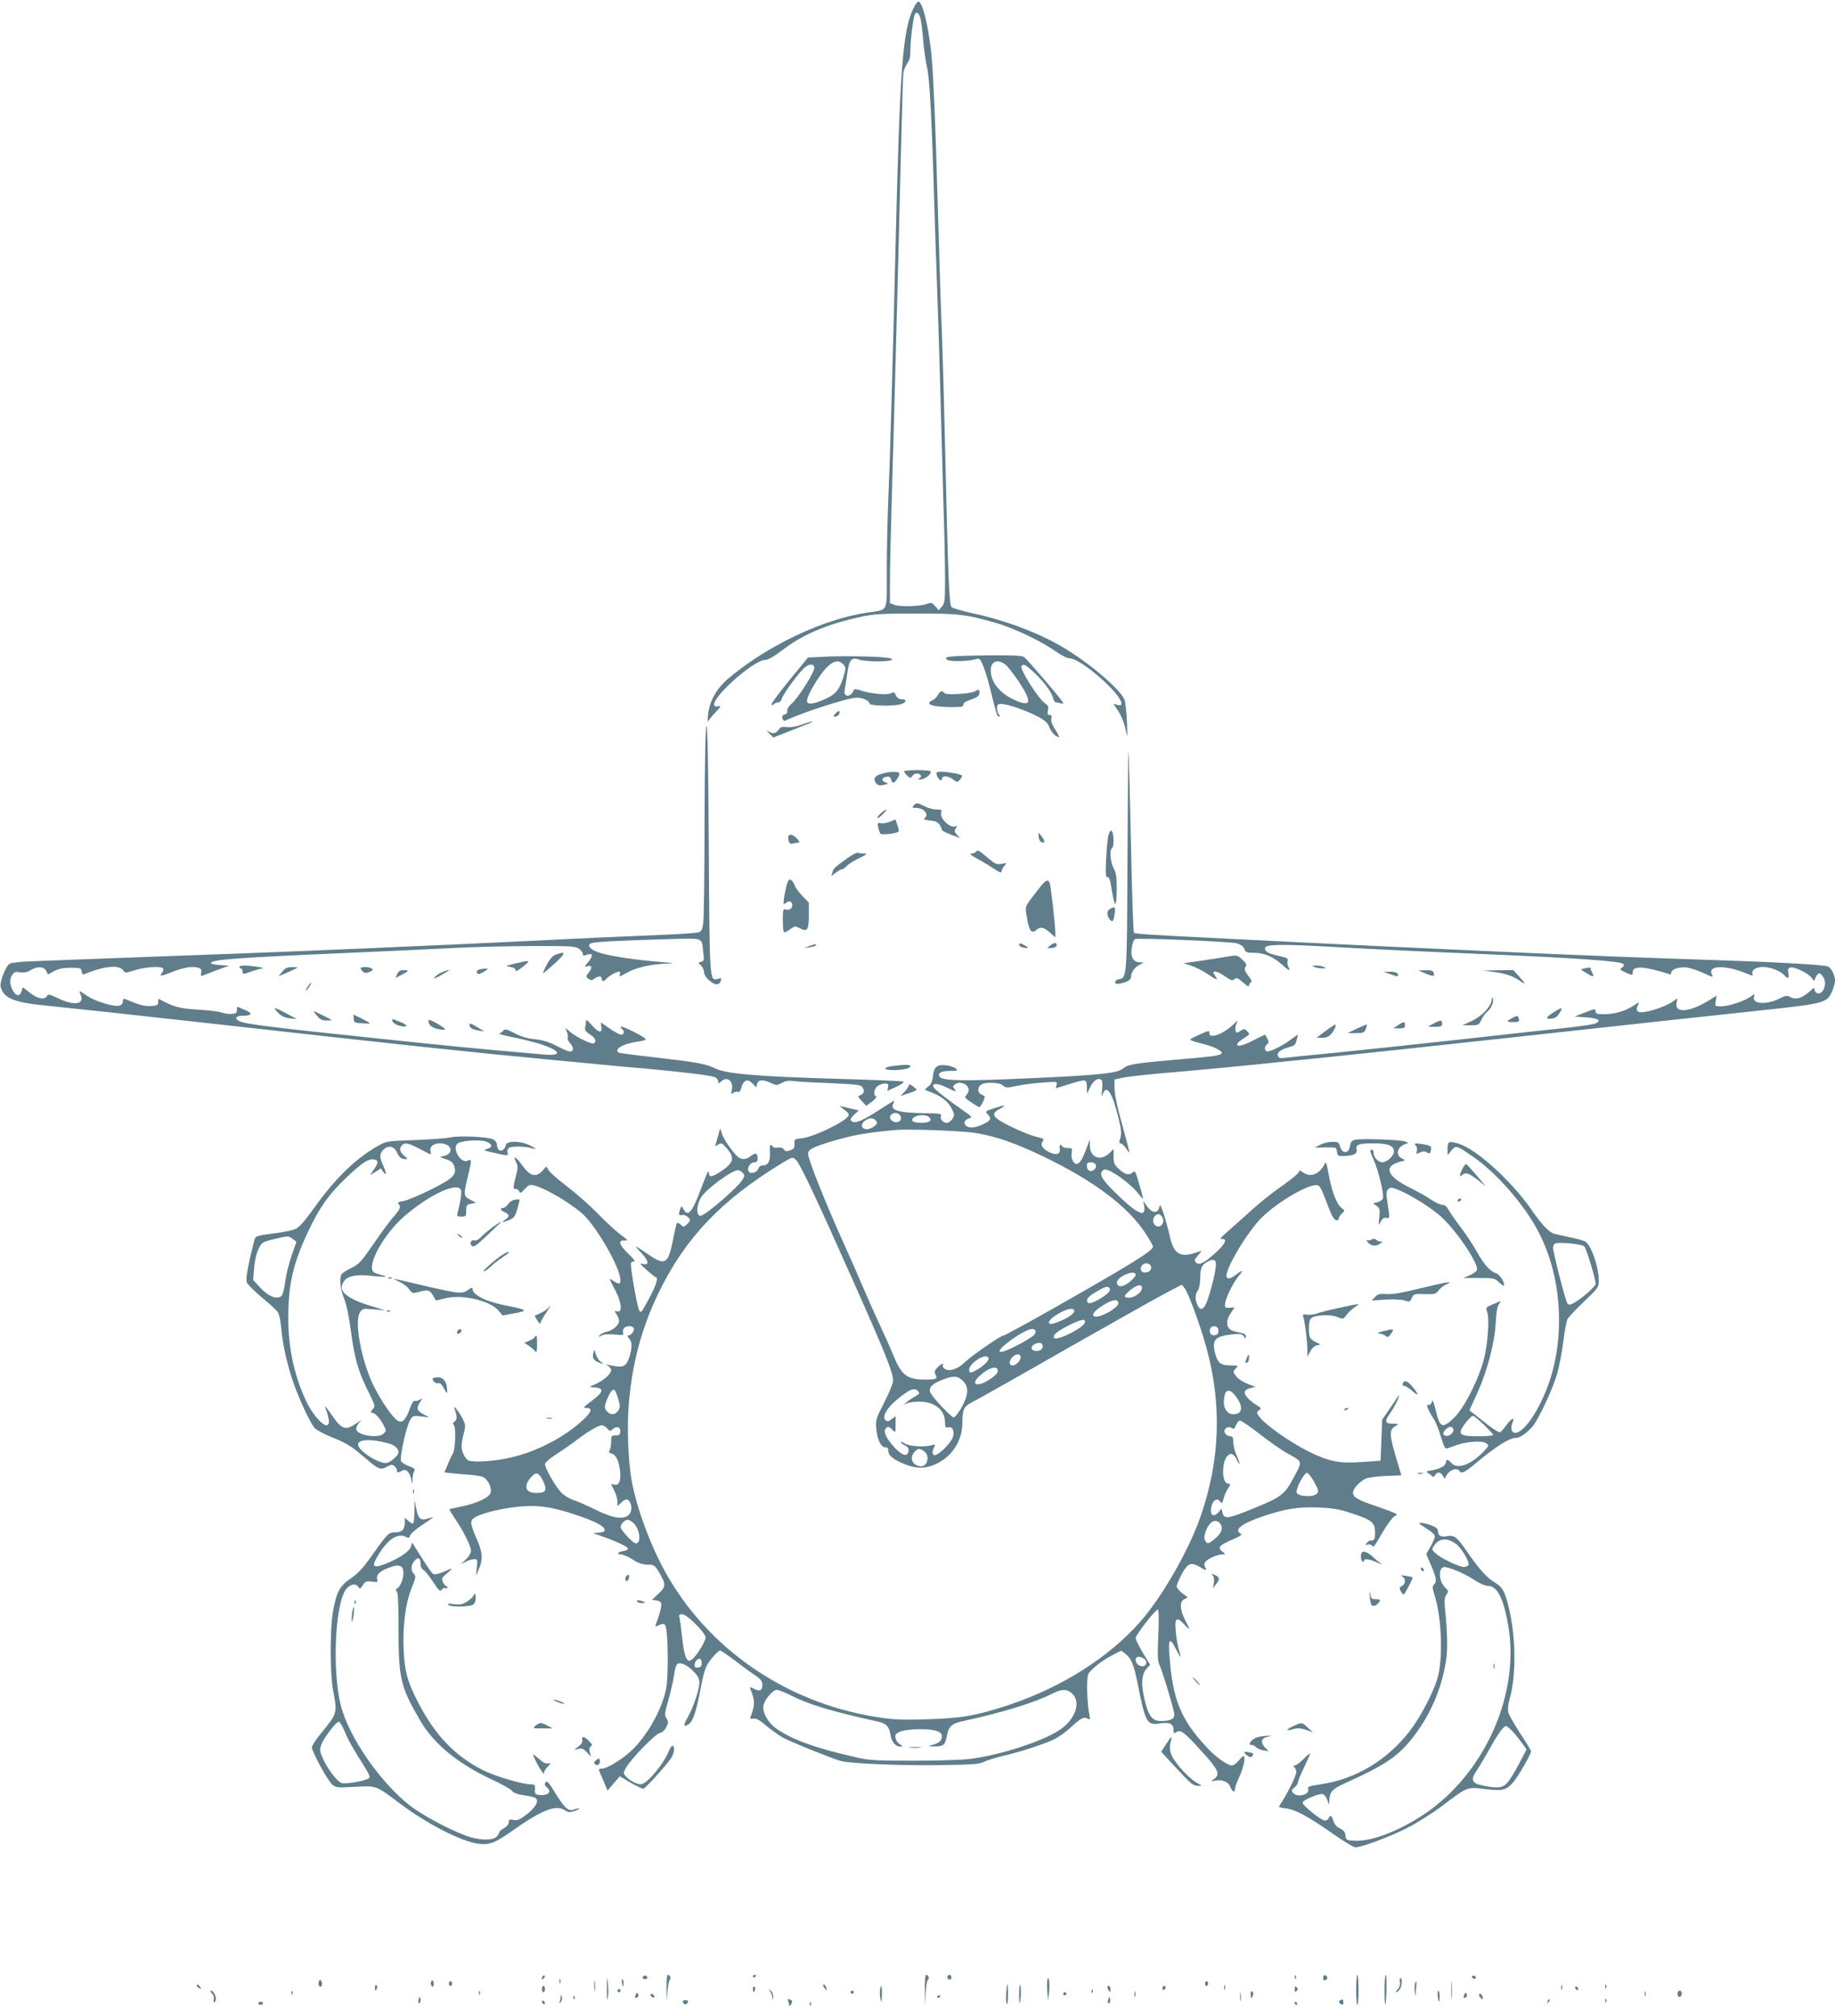 <?xml version="1.0" standalone="no"?>
<!DOCTYPE svg PUBLIC "-//W3C//DTD SVG 20010904//EN"
 "http://www.w3.org/TR/2001/REC-SVG-20010904/DTD/svg10.dtd">
<svg version="1.0" xmlns="http://www.w3.org/2000/svg"
 width="1165pt" height="1280pt" viewBox="0 0 1165 1280"
 preserveAspectRatio="xMidYMid meet">
<g transform="translate(0,1280) scale(0.1,-0.1)"
fill="#607d8b" stroke="none">
<path d="M5802 12753 c-72 -144 -89 -376 -117 -1543 -21 -862 -34 -1314 -45
-1570 -5 -118 -10 -324 -10 -458 0 -281 14 -251 -125 -272 -278 -41 -631 -208
-877 -415 -78 -65 -124 -146 -133 -235 -3 -30 -2 -48 1 -40 4 8 25 35 48 59
32 33 36 42 19 37 -12 -4 -24 -2 -28 3 -26 44 249 291 324 291 17 0 54 21 103
58 134 103 283 167 498 214 93 20 133 22 355 22 268 1 319 -5 510 -60 111 -32
288 -116 374 -178 38 -27 76 -46 91 -46 71 0 330 -226 330 -288 0 -10 -7 -12
-26 -8 l-26 7 21 -30 c30 -42 52 -98 62 -156 6 -35 7 -15 4 67 -3 64 -10 129
-15 143 -24 63 -208 223 -375 325 -154 95 -374 179 -586 225 -68 15 -130 33
-138 40 -15 15 -22 182 -41 1020 -6 264 -15 588 -20 720 -6 132 -17 476 -25
765 -17 604 -31 926 -46 1043 -20 166 -55 297 -78 297 -6 0 -19 -17 -29 -37z
m39 -60 c6 -16 15 -82 20 -148 6 -66 17 -142 24 -170 16 -58 30 -311 45 -820
6 -198 15 -466 20 -595 5 -129 14 -422 20 -650 6 -228 15 -552 20 -720 6 -168
10 -375 10 -461 0 -142 -2 -159 -20 -180 l-20 -24 -23 26 c-21 24 -24 24 -57
13 -42 -15 -169 -18 -204 -4 l-26 10 0 142 c0 79 5 287 10 463 15 495 48 1749
60 2260 6 253 13 477 15 499 3 21 15 50 25 64 15 18 20 40 20 86 0 59 15 183
26 219 8 25 23 21 35 -10z"/>
<path d="M5233 8630 l-103 -5 -115 -140 c-63 -77 -115 -147 -115 -154 0 -12 3
-12 12 -3 7 7 20 12 29 12 10 0 19 11 23 24 7 30 119 180 149 201 31 22 57 19
57 -6 0 -29 -102 -190 -143 -226 -19 -17 -31 -35 -29 -46 2 -12 -4 -20 -16
-24 -14 -3 -18 -11 -15 -24 3 -11 11 -18 17 -15 129 59 402 146 456 146 38 0
80 -20 80 -37 0 -16 163 -19 204 -3 33 12 33 30 1 30 -17 0 -29 8 -37 25 -9
20 -14 23 -31 13 -25 -13 -131 -3 -190 17 -23 8 -43 11 -45 6 -9 -26 -31 -44
-47 -37 -14 5 -16 13 -11 44 4 20 11 66 16 101 11 81 27 100 73 83 39 -14 185
-16 206 -3 10 7 1 11 -30 15 -72 9 -287 12 -396 6z m121 -49 c17 -19 17 -23 1
-78 -23 -78 -49 -111 -110 -139 -72 -33 -113 -40 -121 -21 -6 18 23 79 77 159
64 94 116 121 153 79z"/>
<path d="M6036 8631 c-35 -5 -37 -8 -23 -20 17 -14 137 -11 185 4 19 6 25 2
42 -38 11 -25 32 -92 46 -149 41 -167 44 -178 56 -178 9 0 9 3 0 12 -7 7 -12
25 -12 40 0 24 4 28 28 28 39 0 159 -42 231 -80 48 -26 63 -40 75 -71 13 -32
40 -59 60 -59 3 0 -8 21 -25 48 -20 31 -28 55 -24 70 4 16 1 22 -11 22 -13 0
-15 6 -11 29 5 24 1 32 -18 45 -42 28 -162 217 -150 236 11 18 26 10 82 -42
63 -60 109 -122 119 -161 3 -15 12 -27 19 -27 7 0 20 -3 29 -6 9 -3 16 -2 16
3 0 10 -223 271 -248 291 -12 9 -70 12 -221 11 -113 -1 -224 -5 -245 -8z m347
-51 c14 -11 50 -57 81 -102 92 -138 85 -171 -24 -122 -92 41 -150 113 -150
188 0 57 44 74 93 36z"/>
<path d="M6189 8410 c-27 -16 -185 -25 -193 -11 -11 18 -30 13 -41 -11 -6 -13
-20 -27 -32 -33 -59 -25 -6 -45 123 -45 59 0 72 3 70 16 -1 10 16 21 49 32 38
13 51 22 53 40 4 24 -4 27 -29 12z"/>
<path d="M5305 8270 c-17 -18 -17 -20 -1 -20 9 0 19 7 23 15 9 25 -2 27 -22 5z"/>
<path d="M5090 8199 c-34 -13 -69 -18 -93 -16 -27 4 -40 1 -50 -12 -19 -27
-35 -33 -59 -20 l-23 11 22 -22 22 -23 108 42 c132 52 151 60 138 60 -5 0 -35
-9 -65 -20z"/>
<path d="M4485 8190 c-6 -9 -11 -233 -12 -605 0 -324 -4 -613 -8 -643 -5 -42
-11 -55 -28 -61 -12 -5 -96 -11 -187 -15 -270 -11 -582 -25 -790 -36 -260 -13
-786 -37 -1095 -50 -137 -6 -351 -15 -475 -20 -124 -5 -529 -21 -900 -34 -371
-14 -727 -27 -791 -30 -64 -2 -126 -9 -137 -15 -25 -13 -65 -116 -58 -146 18
-73 82 -100 286 -120 273 -28 426 -45 1050 -114 1177 -132 1654 -183 2164
-231 116 -11 258 -24 316 -30 58 -6 182 -17 275 -25 259 -24 425 -44 446 -56
10 -5 19 -17 19 -26 0 -15 2 -15 18 0 40 36 80 3 68 -55 -5 -26 -4 -29 9 -18
8 7 21 10 29 7 9 -4 16 3 21 21 14 56 41 66 75 30 l21 -23 6 23 c7 27 38 29
88 5 34 -16 38 -16 69 1 25 13 45 16 77 11 24 -3 129 -9 233 -13 165 -7 190
-10 201 -26 16 -21 10 -43 -15 -51 -16 -5 -14 -9 11 -36 l29 -31 37 28 c20 15
31 30 25 32 -20 6 -13 50 10 66 12 9 33 16 46 16 20 0 24 -4 20 -24 l-5 -23
57 26 c33 15 52 29 46 33 -7 4 -185 11 -396 17 -549 16 -733 32 -809 71 -52
25 -108 35 -365 65 -126 14 -233 28 -238 31 -34 21 30 58 121 70 28 4 51 10
51 15 0 5 -36 27 -80 49 -44 22 -80 36 -80 31 0 -6 5 -13 10 -16 16 -10 12
-35 -6 -35 -9 0 -42 17 -73 39 l-57 39 4 -29 c6 -43 -19 -37 -62 13 -28 32
-36 37 -36 22 0 -10 -3 -28 -5 -39 -4 -15 4 -26 30 -43 35 -22 45 -45 25 -57
-13 -8 -105 36 -148 71 l-33 27 11 -27 c5 -15 7 -32 4 -38 -3 -5 4 -20 16 -33
28 -30 21 -59 -12 -50 -13 4 -50 21 -83 38 -41 21 -81 33 -128 38 -47 4 -87
16 -129 38 -51 26 -63 29 -72 17 -6 -7 -18 -16 -26 -18 -8 -2 26 -12 75 -22
50 -9 126 -28 170 -41 142 -43 165 -82 41 -71 -434 37 -642 57 -1471 146 -252
27 -413 48 -453 61 -45 15 -42 39 6 39 61 0 70 15 20 36 -24 10 -46 20 -49 21
-3 2 -5 -7 -5 -19 1 -19 -5 -24 -32 -26 -19 -2 -48 2 -65 9 -18 6 -86 15 -152
18 -116 7 -155 18 -246 68 -3 2 -5 -7 -5 -19 1 -20 -4 -23 -45 -26 -41 -3 -74
6 -161 43 -14 5 -18 2 -18 -14 0 -14 -8 -23 -25 -27 -31 -8 -150 28 -196 59
-61 41 -60 41 -48 13 29 -63 -36 -75 -140 -26 -56 27 -66 29 -73 15 -15 -26
-60 -17 -108 21 l-45 35 -8 -25 c-11 -32 -32 -33 -51 -3 -24 39 -28 77 -10
104 14 22 21 24 52 19 26 -4 45 0 69 15 40 25 85 22 97 -7 l10 -22 40 22 c30
15 59 21 106 21 60 0 65 -2 68 -23 3 -18 8 -22 20 -17 122 51 219 60 243 25
14 -20 14 -20 77 0 68 21 167 27 177 10 4 -6 1 -18 -6 -26 -20 -25 -6 -24 61
3 73 29 127 39 165 29 22 -6 26 -11 22 -32 -4 -20 -1 -24 12 -18 9 4 50 19 91
35 l75 27 -58 4 c-31 1 -57 8 -58 13 0 22 170 34 886 65 253 11 552 25 665 31
113 6 329 11 482 12 244 0 279 -1 302 -16 14 -10 26 -25 26 -33 0 -11 5 -14
18 -9 46 18 53 -1 15 -45 -24 -30 -25 -32 -6 -26 31 10 36 -8 12 -38 -21 -26
-21 -28 -3 -41 16 -11 22 -11 38 1 27 18 46 18 46 -1 0 -19 14 -19 31 1 14 17
62 44 80 44 6 0 9 -7 5 -15 -7 -20 -6 -19 47 10 54 31 157 54 247 56 58 2 53
3 -40 11 -150 12 -316 37 -379 57 -58 17 -86 45 -62 60 16 10 158 18 472 27
257 7 232 16 244 -84 6 -48 5 -54 -13 -59 -20 -5 -20 -5 -1 -24 10 -10 19 -30
19 -43 0 -27 51 -76 80 -76 10 0 21 7 24 16 9 24 8 25 -18 18 -51 -12 -51 -22
-56 831 -3 530 -8 785 -15 775z"/>
<path d="M7158 7339 c-3 -750 -3 -750 -56 -757 -12 -2 -22 -10 -22 -18 0 -12
7 -14 33 -9 45 10 67 23 67 40 0 29 23 63 53 78 32 16 32 16 6 16 -44 1 -62
32 -54 91 4 29 13 54 21 57 23 9 606 -16 647 -27 25 -8 41 -19 47 -36 8 -21
16 -24 62 -24 63 0 121 -25 176 -74 45 -41 58 -46 42 -16 -6 12 -9 29 -5 39 5
15 -4 20 -55 31 -70 15 -96 31 -87 54 8 19 111 21 379 6 355 -20 576 -30 1048
-50 541 -23 827 -43 844 -60 8 -8 6 -15 -6 -24 -16 -11 -14 -14 18 -29 44 -21
52 -21 50 0 -2 32 46 38 131 16 43 -11 86 -23 96 -27 12 -6 17 -4 17 7 0 23
54 40 103 33 24 -4 71 -20 105 -36 57 -27 61 -27 51 -9 -32 61 86 64 225 5 32
-13 37 -14 32 -1 -9 24 22 45 67 45 46 0 114 -27 136 -53 21 -26 31 -20 25 13
-5 22 -2 31 11 36 21 9 112 -33 135 -63 l17 -22 11 24 c15 32 27 32 48 0 27
-42 -2 -116 -41 -101 -8 3 -15 13 -15 23 0 14 -5 12 -27 -9 -51 -47 -95 -60
-131 -37 -14 9 -27 7 -61 -10 -86 -44 -181 -37 -165 11 6 19 5 19 -22 -1 -40
-28 -139 -61 -187 -61 -39 0 -40 0 -34 34 l5 34 -56 -35 c-120 -72 -211 -77
-198 -11 l6 29 -30 -21 c-36 -25 -121 -57 -179 -66 -46 -7 -61 9 -41 46 11 20
9 19 -28 -5 -52 -35 -122 -55 -189 -55 -45 0 -53 3 -53 19 0 17 -4 17 -67 -8
l-67 -26 74 -5 c78 -5 102 -22 56 -40 -14 -5 -90 -16 -168 -25 -79 -8 -386
-42 -683 -75 -297 -33 -661 -71 -810 -86 -148 -14 -287 -28 -307 -31 -30 -4
-39 -1 -45 12 -8 22 17 41 69 55 41 12 42 13 52 54 l7 28 -50 -36 c-57 -42
-137 -80 -151 -71 -14 9 -12 31 5 45 14 12 13 14 -12 59 -1 2 -34 -13 -72 -33
-70 -37 -114 -47 -105 -23 2 7 22 23 43 36 37 23 38 24 19 43 -17 17 -20 17
-43 2 -23 -15 -25 -15 -31 1 -4 9 -1 28 5 43 13 27 12 27 -21 -5 -65 -62 -157
-93 -150 -51 2 15 -5 14 -55 -8 -32 -14 -62 -29 -66 -33 -5 -5 26 -16 67 -26
78 -18 141 -49 132 -64 -9 -14 -55 -20 -305 -41 -243 -21 -292 -29 -320 -54
-35 -30 -142 -42 -556 -61 -476 -22 -600 -19 -612 12 -9 22 16 33 72 33 43 0
47 2 35 14 -8 8 -35 17 -60 21 -60 8 -80 -7 -87 -68 -4 -35 -12 -53 -31 -67
-23 -18 -23 -20 -6 -26 88 -31 133 -65 159 -119 15 -33 15 -38 1 -61 -9 -13
-25 -24 -35 -24 -24 0 -45 25 -37 45 4 13 -9 15 -87 16 -182 2 -239 18 -216
61 5 10 7 18 5 18 -3 0 -43 -25 -90 -55 -98 -64 -148 -87 -170 -79 -23 9 -20
21 10 49 l26 24 -29 7 c-15 3 -44 10 -63 15 -32 7 -33 7 -15 -6 37 -27 46 -37
42 -48 -12 -36 -220 -137 -298 -145 -45 -4 -47 -6 -45 -35 1 -26 -4 -33 -27
-41 -23 -9 -31 -7 -41 6 -8 10 -21 14 -38 11 -14 -3 -29 0 -32 6 -14 23 -21
10 -18 -33 5 -55 -11 -86 -43 -86 -15 0 -26 -7 -30 -19 -6 -21 -38 -36 -55
-26 -26 16 -2 65 32 65 12 0 18 8 18 24 0 34 -13 39 -43 16 -26 -21 -44 -24
-71 -14 -23 9 -97 109 -111 151 l-13 38 -12 -43 c-6 -24 -14 -50 -17 -59 -5
-13 -3 -13 16 -1 20 12 25 10 51 -19 58 -65 50 -97 -39 -155 -56 -35 -71 -35
-71 0 -1 16 -17 -18 -43 -89 -61 -166 -89 -201 -118 -147 -12 22 -12 22 -20 3
-13 -35 -10 -47 10 -40 18 5 51 -17 51 -34 0 -4 -9 -16 -20 -26 -19 -17 -21
-17 -39 -1 -10 10 -21 14 -24 9 -3 -4 -13 -48 -23 -98 -31 -162 -50 -174 -156
-102 -92 63 -97 65 -51 16 51 -53 57 -85 16 -75 -25 6 -22 2 22 -38 28 -25 53
-45 58 -46 18 -1 3 -50 -39 -129 -55 -101 -52 -97 -65 -84 -12 12 -61 291 -53
304 3 5 12 9 20 9 9 0 -7 21 -35 47 -60 57 -70 89 -27 86 26 -2 25 1 -25 38
-30 22 -94 81 -144 133 -49 51 -136 127 -192 170 -55 42 -109 88 -118 103
l-17 26 -24 -27 c-42 -45 -79 -35 -129 35 -39 54 -62 66 -39 20 13 -26 13 -37
-1 -89 -19 -74 -19 -82 0 -82 9 0 18 -7 22 -16 5 -13 11 -10 34 16 23 25 33
29 56 24 70 -17 213 -99 305 -176 82 -69 229 -316 245 -411 6 -42 -3 -46 -44
-20 -29 20 -30 21 15 -64 39 -75 44 -139 11 -130 -19 5 -20 4 -5 -18 9 -14 16
-33 16 -43 0 -26 -40 -60 -78 -68 -17 -4 -37 -13 -44 -22 -12 -14 -10 -14 11
-2 17 8 44 10 84 6 52 -5 58 -4 53 10 -4 9 -1 23 5 30 15 18 55 18 63 -1 5
-15 -18 -45 -36 -45 -6 0 -4 -8 5 -18 20 -22 21 -51 6 -107 -17 -62 -36 -78
-84 -71 -23 3 -50 8 -60 11 -15 4 -14 3 3 -6 12 -7 22 -20 22 -29 0 -23 -47
-65 -100 -89 -39 -17 -42 -20 -18 -20 76 -2 75 -26 -4 -85 -55 -41 -59 -46
-35 -46 39 0 34 -23 -15 -70 -117 -112 -298 -207 -466 -245 -101 -24 -231 -32
-267 -19 -21 9 -45 56 -45 91 0 15 6 51 14 80 12 46 12 55 -5 90 -21 44 -66
101 -54 68 18 -48 18 -68 1 -81 -11 -8 -13 -14 -7 -19 17 -10 13 -155 -4 -185
-8 -14 -17 -32 -20 -40 -4 -8 -13 -29 -20 -47 l-14 -32 42 -5 c23 -3 74 -7
114 -10 40 -3 81 -10 92 -16 29 -15 54 -67 46 -97 -7 -31 -84 -68 -186 -89
-41 -8 -75 -16 -76 -18 -1 -1 14 -27 34 -57 55 -80 103 -177 103 -205 0 -15
-13 -37 -32 -56 l-33 -30 32 16 c18 9 42 16 54 16 20 0 21 -3 16 -52 l-5 -53
15 35 c31 69 28 110 -11 199 -42 96 -44 115 -13 135 40 25 154 55 261 67 130
15 222 4 376 -48 122 -40 183 -71 188 -95 2 -13 -6 -17 -35 -20 l-38 -3 40
-14 c97 -33 186 -74 182 -85 -2 -6 -14 -13 -28 -14 -35 -5 -49 -22 -18 -22 14
0 47 -14 75 -32 36 -24 61 -32 94 -33 41 0 46 -3 72 -45 47 -78 47 -95 -2
-140 l-42 -39 29 -3 c17 -2 29 -10 31 -21 3 -16 -11 -72 -34 -130 -6 -16 -4
-16 20 -6 21 10 29 10 39 0 17 -17 22 -296 8 -391 -20 -127 -115 -303 -218
-402 -58 -56 -158 -118 -191 -118 -16 0 -22 -4 -19 -13 3 -6 17 -38 30 -69
l24 -58 39 46 39 45 69 -41 c38 -22 75 -39 81 -38 13 4 126 127 167 182 28 38
36 80 19 90 -5 3 -15 -9 -22 -27 -35 -88 -143 -217 -181 -217 -25 0 -69 23
-93 49 -19 21 -19 23 -1 56 30 54 185 215 215 221 17 4 32 18 42 39 13 28 13
35 0 54 -13 20 -11 32 13 119 15 53 31 123 35 155 4 32 13 63 19 69 17 17 60
0 102 -42 31 -31 40 -48 40 -73 0 -45 -35 -150 -71 -216 -33 -58 -32 -72 4
-48 27 17 47 78 77 236 10 55 26 115 36 133 18 36 73 98 86 98 5 0 49 -30 98
-67 49 -38 107 -80 130 -95 31 -22 40 -34 40 -57 0 -36 -16 -43 -54 -24 -22
12 -27 12 -23 1 31 -76 31 -103 1 -183 -4 -8 2 -11 19 -8 17 3 37 -7 78 -42
30 -25 77 -59 105 -76 46 -26 290 -125 369 -150 53 -17 384 -31 636 -27 205 3
249 6 274 20 17 9 73 27 125 39 113 26 267 77 329 108 24 13 65 42 90 65 72
66 91 77 114 64 19 -10 19 -8 13 23 -15 74 -19 228 -7 258 13 30 92 91 168
129 l41 21 26 -20 c40 -31 54 -67 81 -201 46 -233 58 -254 134 -242 64 10 91
-1 91 -36 0 -27 2 -29 19 -18 27 17 52 -2 165 -128 102 -112 114 -140 74 -170
-23 -16 -23 -16 10 -10 42 7 80 -8 92 -38 12 -32 30 -43 30 -17 0 10 13 48 30
83 26 56 40 128 24 128 -3 0 -17 -14 -31 -30 -13 -17 -32 -30 -42 -30 -28 0
-102 53 -156 111 -169 180 -220 305 -241 590 -8 105 3 115 41 39 14 -27 27
-50 29 -50 2 0 -2 20 -9 44 -8 25 -17 76 -20 114 -9 88 4 101 52 49 40 -44 41
-41 8 24 -35 68 -37 119 -7 134 l23 12 -36 27 c-19 15 -35 35 -35 44 0 9 15
44 33 77 37 69 59 78 113 46 43 -26 47 -26 35 -2 -7 13 -7 23 2 34 14 20 78
47 108 47 21 0 21 0 -2 19 -31 25 -18 40 67 76 51 22 62 30 50 37 -44 24 6 63
137 108 148 50 227 63 355 58 96 -4 135 -11 213 -37 129 -42 149 -58 149 -122
0 -45 -5 -54 -32 -51 -3 1 -12 -6 -20 -15 -11 -14 -11 -16 3 -11 9 4 22 1 28
-5 13 -13 9 -19 70 85 28 48 61 93 73 99 19 10 20 12 4 21 -10 5 -63 25 -118
44 -120 40 -148 57 -148 87 0 24 38 66 80 88 14 7 70 14 126 17 l101 4 -23 77
c-57 188 -58 213 -9 239 17 10 14 11 -22 12 -53 0 -55 15 -13 73 16 23 36 60
45 82 8 23 10 32 2 21 -6 -11 -32 -49 -57 -85 l-45 -66 -5 -130 -5 -130 -110
-8 c-152 -11 -215 1 -350 68 -113 56 -272 168 -309 218 -20 27 -20 29 -3 42
17 12 15 14 -15 33 -49 30 -82 68 -75 87 4 8 20 18 37 22 l31 6 -52 21 c-29
11 -61 33 -72 48 -20 27 -20 28 -2 48 18 20 18 20 -32 20 -64 0 -82 14 -99 79
-21 83 0 106 107 118 53 5 64 4 75 -12 12 -16 14 -16 14 -3 0 17 -9 21 -68 33
-56 11 -67 60 -28 117 l24 36 -32 -2 c-29 -1 -31 1 -28 28 4 36 52 133 87 175
33 38 25 40 -21 5 -42 -33 -66 -27 -55 13 24 84 145 277 222 352 108 107 321
227 359 203 14 -9 23 -28 72 -157 14 -37 30 -61 41 -63 10 -2 17 3 17 11 0 8
9 22 20 32 19 17 19 18 -5 37 -27 21 -57 96 -74 183 -23 117 -21 112 -33 90
-34 -63 -88 -83 -136 -49 -20 14 -23 14 -28 -1 -4 -9 -45 -43 -93 -77 -93 -65
-161 -121 -256 -208 -33 -30 -83 -74 -110 -98 -33 -28 -43 -42 -30 -40 39 6
26 -29 -31 -81 -75 -69 -111 -88 -131 -68 -12 12 -11 18 12 45 l25 30 -48 -15
c-91 -29 -131 -2 -155 106 -26 113 -61 219 -65 194 -8 -52 -46 -51 -84 3 l-20
29 6 -32 c14 -81 -46 -52 -191 92 -82 82 -97 111 -70 134 10 8 23 6 51 -8 58
-30 143 -99 177 -145 17 -23 29 -32 26 -21 -3 11 -15 55 -28 98 -21 73 -23 76
-40 61 -22 -20 -48 -12 -88 26 -26 24 -31 35 -31 76 l0 48 -28 -27 c-55 -53
-122 -27 -123 49 l0 39 -23 -62 c-26 -69 -42 -93 -62 -93 -20 0 -37 39 -30 71
5 27 3 29 -24 29 -16 0 -32 5 -35 10 -12 19 -22 10 -17 -15 6 -31 -18 -42 -57
-25 -47 19 -68 47 -53 70 11 17 9 20 -16 26 -47 10 -114 36 -187 72 -116 57
-129 79 -67 111 46 25 32 26 -34 5 -62 -21 -61 -20 -40 -43 23 -25 14 -38 -38
-62 -49 -22 -89 -24 -106 -4 -14 17 -6 34 23 44 20 7 17 11 -27 42 -101 70
-190 139 -198 154 -16 28 22 29 78 2 63 -31 71 -33 53 -11 -11 14 -10 18 6 30
30 22 85 -1 85 -37 0 -9 -7 -24 -15 -33 -13 -13 -10 -18 30 -45 26 -17 49 -31
53 -31 4 1 14 16 23 34 15 33 15 35 -8 45 -27 12 -30 43 -7 62 24 20 118 18
141 -3 18 -16 25 -17 89 -3 38 8 111 18 163 21 93 7 94 7 89 -14 -4 -12 -5
-22 -5 -22 1 0 38 11 82 25 111 35 115 34 115 -17 l1 -43 20 42 c21 42 48 61
70 47 8 -4 9 -26 6 -63 -5 -45 -4 -51 4 -28 25 65 60 11 100 -152 18 -74 20
-98 12 -126 -9 -28 -8 -35 2 -35 7 0 22 -15 34 -32 11 -18 21 -28 21 -23 0 6
-21 84 -46 175 -30 106 -47 187 -48 225 l-1 60 47 11 c25 7 185 24 355 38 169
15 394 36 498 47 105 11 278 29 385 39 394 41 684 72 1435 154 401 44 1087
119 1390 151 393 42 414 47 445 117 11 24 20 56 20 71 0 36 -25 84 -47 91 -33
10 -305 26 -608 36 -622 21 -920 32 -1535 60 -698 32 -914 42 -1175 55 -159 8
-384 19 -500 25 -469 23 -579 30 -586 37 -4 5 -13 265 -19 578 -7 314 -14 572
-16 574 -2 2 -4 -309 -6 -690z m-1438 -1638 c0 -24 -26 -34 -51 -21 -24 13
-25 36 -2 49 23 12 53 -4 53 -28z m181 3 c10 -13 10 -17 -2 -25 -20 -13 -97
-11 -105 3 -19 31 81 53 107 22z m-340 -20 c11 -14 10 -19 -10 -35 -13 -11
-34 -19 -47 -19 -35 0 -43 29 -15 52 29 22 54 23 72 2z m639 -79 c131 -23 248
-64 425 -149 319 -154 533 -314 646 -485 27 -41 49 -80 49 -87 0 -26 -139
-112 -661 -408 -152 -86 -282 -156 -288 -156 -17 0 -202 -128 -247 -171 -44
-44 -102 -61 -129 -39 -8 7 -12 16 -9 21 11 19 -14 8 -35 -15 -18 -19 -21 -28
-12 -44 15 -28 6 -32 -66 -32 -115 0 -150 27 -203 158 -17 42 -58 133 -90 202
-32 69 -76 168 -98 220 -22 52 -81 187 -132 300 -115 256 -220 521 -220 553 0
28 29 43 155 81 128 38 205 52 390 70 90 9 434 -4 525 -19z m-1145 -172 c26
-25 138 -264 362 -768 207 -465 253 -580 253 -632 0 -16 -25 -78 -56 -138 -53
-103 -56 -113 -51 -166 6 -69 30 -119 57 -119 15 0 20 -7 20 -24 0 -29 34 -56
109 -85 70 -28 130 -27 196 4 101 48 165 149 165 261 0 84 9 103 61 130 27 13
291 162 586 331 296 168 585 331 642 361 l104 55 17 -21 c24 -29 103 -246 140
-382 98 -359 86 -709 -36 -1064 -75 -218 -244 -513 -385 -674 -200 -227 -499
-416 -834 -528 -209 -69 -301 -85 -526 -91 -171 -5 -214 -2 -329 17 -566 93
-1059 435 -1326 918 -97 175 -182 407 -214 582 -21 117 -30 333 -19 470 20
264 80 493 190 720 168 348 399 591 788 827 63 38 64 38 86 16z m1902 -29 c8
-21 -19 -46 -40 -38 -9 3 -17 17 -17 30 0 19 5 24 25 24 14 0 28 -7 32 -16z
m-2243 -50 c14 -13 14 -19 2 -42 -25 -46 -240 -232 -268 -232 -30 0 -27 67 3
117 34 54 195 173 235 173 7 0 20 -7 28 -16z m2666 -284 c20 -38 -19 -77 -48
-48 -23 23 -7 68 25 68 7 0 17 -9 23 -20z m340 -297 c0 -35 -24 -140 -51 -220
-23 -69 -47 -83 -67 -38 -16 35 -15 67 3 91 9 12 14 42 15 80 0 61 10 83 45
102 36 20 55 15 55 -15z m-412 -17 c4 -20 -13 -36 -41 -36 -23 0 -33 26 -16
46 16 20 53 14 57 -10z m-98 -50 c0 -17 -51 -62 -81 -71 -25 -8 -44 7 -36 29
15 38 117 75 117 42z m40 -85 c0 -26 -46 -61 -81 -61 -35 0 -36 10 -6 37 48
44 87 55 87 24z m-205 -2 c10 -15 -18 -42 -76 -74 -35 -19 -54 -24 -61 -17
-18 18 -1 40 54 71 57 33 73 37 83 20z m55 -94 c0 -27 -97 -85 -141 -85 -33 0
-21 28 26 60 70 48 115 58 115 25z m-280 -50 c0 -17 -45 -48 -108 -71 -78 -31
-68 13 14 58 55 31 94 36 94 13z m68 -72 c-6 -33 -176 -119 -195 -99 -15 14
16 42 88 78 83 42 112 47 107 21z m847 -53 c0 -18 -6 -26 -23 -28 -13 -2 -25
3 -28 12 -10 26 4 48 28 44 17 -2 23 -10 23 -28z m-1168 -24 c-13 -19 -127
-82 -189 -105 -49 -17 -41 7 17 52 80 63 155 100 172 85 11 -9 11 -14 0 -32z
m53 -77 c0 -11 -9 -21 -24 -25 -46 -11 -65 24 -23 43 28 13 47 6 47 -18z
m-140 -66 c0 -23 -29 -53 -52 -53 -23 0 -24 27 -1 52 20 23 53 24 53 1z m-205
-4 c9 -14 -26 -50 -75 -78 -36 -20 -41 -21 -46 -6 -15 38 100 118 121 84z m60
-84 c0 -13 -18 -32 -49 -52 -78 -53 -130 -38 -68 19 58 55 117 71 117 33z
m-223 -62 c40 -38 38 -88 -7 -170 -20 -34 -42 -63 -50 -63 -15 0 -132 124
-148 157 -14 31 10 57 77 82 69 27 95 26 128 -6z m-2187 -115 c13 -46 13 -54
0 -75 -18 -27 -47 -30 -69 -7 -20 19 -20 35 -1 81 19 45 35 64 46 57 5 -2 15
-28 24 -56z m1905 47 c10 -12 7 -18 -20 -32 -18 -10 -42 -26 -54 -36 l-21 -18
22 10 c12 6 47 11 78 11 100 0 165 -52 165 -134 0 -29 3 -33 19 -29 30 8 45
-29 28 -69 -16 -37 -89 -108 -112 -108 -17 0 -19 23 -4 51 9 18 8 19 -18 12
-47 -13 -140 -7 -168 11 -14 9 -25 13 -25 8 0 -5 12 -14 26 -20 18 -9 24 -19
22 -34 -5 -40 -37 -33 -85 17 -52 55 -77 104 -61 123 14 17 24 15 45 -8 18
-19 19 -18 19 34 l0 54 -25 -19 c-18 -15 -27 -16 -38 -8 -29 24 13 89 100 155
62 47 87 53 107 29z m2020 -37 c46 -63 37 -108 -21 -108 -34 0 -59 32 -59 75
1 85 33 99 80 33z m145 -232 c60 -47 135 -99 167 -118 113 -63 109 -51 52
-159 -59 -112 -79 -126 -285 -209 -139 -55 -158 -57 -169 -11 l-5 22 -17 -21
c-35 -41 -61 -19 -46 38 11 39 36 52 54 28 11 -16 14 -14 23 21 6 21 17 47 25
58 19 25 20 35 2 35 -38 0 -42 128 -6 172 22 27 45 19 64 -24 8 -18 15 -28 15
-22 1 7 -8 31 -19 55 -11 24 -20 61 -20 82 0 29 -4 37 -19 37 -10 0 -24 7 -31
16 -20 23 12 54 38 37 16 -9 20 -7 29 18 6 16 18 29 26 29 8 0 63 -38 122 -84z
m-4140 34 c17 -19 20 -19 36 -4 24 22 51 11 47 -18 -2 -18 -9 -23 -30 -23 -26
1 -28 -2 -28 -40 0 -22 -5 -47 -10 -55 -7 -11 -4 -16 13 -20 28 -7 47 -47 54
-115 6 -60 -8 -90 -39 -82 -22 6 -22 9 2 -38 11 -22 20 -53 20 -69 l0 -29 23
21 c29 27 43 28 57 2 17 -33 8 -73 -20 -88 -39 -20 -100 -7 -197 41 -49 24
-111 52 -139 61 -28 9 -64 31 -81 49 -36 37 -103 155 -103 180 0 10 30 36 73
64 39 25 98 66 129 90 70 53 137 93 159 93 9 0 24 -9 34 -20z m2013 -146 c36
-25 22 -94 -19 -94 -55 0 -79 52 -42 92 20 22 32 23 61 2z m-2419 -190 c27
-57 17 -74 -44 -74 -71 0 -84 45 -31 103 31 34 47 28 75 -29z m4895 -5 c27
-49 29 -59 17 -73 -21 -25 -124 -19 -129 7 -5 27 49 128 67 125 8 -2 28 -28
45 -59z m-4319 -263 c38 -38 47 -126 12 -126 -18 0 -97 85 -97 104 0 19 27 46
46 46 8 0 26 -11 39 -24z m3730 -16 c8 -25 -6 -51 -46 -84 -37 -31 -45 -32
-59 -6 -13 24 13 94 43 115 24 17 52 5 62 -25z m-401 -693 c-6 -138 -4 -167 9
-193 13 -26 72 -216 90 -294 9 -38 -6 -52 -60 -57 -72 -7 -97 18 -124 126 -26
102 -22 171 11 206 l22 24 -46 76 c-25 42 -46 84 -46 94 0 20 126 181 141 181
6 0 7 -66 3 -163z m-2937 70 c35 -35 63 -72 63 -83 0 -26 -60 -123 -87 -141
-20 -13 -23 -12 -36 9 -9 13 -20 70 -26 128 -6 58 -14 115 -17 128 -5 18 -2
22 17 22 14 0 45 -23 86 -63z m2848 -221 c22 -16 14 -46 -13 -46 -23 0 -42 19
-42 42 0 22 28 24 55 4z m-2810 -27 c0 -17 -6 -25 -22 -27 -17 -3 -23 2 -23
15 0 22 20 45 35 40 5 -2 10 -15 10 -28z m563 -203 c119 -60 262 -103 554
-167 55 -13 73 -31 81 -83 7 -45 32 -76 61 -76 19 1 19 2 4 11 -24 13 -39 44
-32 63 9 22 67 36 155 36 96 0 139 -14 139 -45 0 -28 -20 -45 -63 -55 -31 -8
-30 -8 13 -9 60 -1 70 8 81 64 13 67 30 82 118 100 231 50 441 114 550 170 62
31 92 32 126 3 61 -54 24 -165 -78 -233 -112 -74 -383 -161 -572 -184 -49 -6
-210 -11 -357 -11 -235 0 -278 2 -360 21 -263 59 -419 116 -516 188 -49 36
-83 101 -75 142 7 37 60 99 84 99 11 0 50 -15 87 -34z"/>
<path d="M5778 1703 c17 -2 47 -2 65 0 17 2 3 4 -33 4 -36 0 -50 -2 -32 -4z"/>
<path d="M5740 7902 c0 -5 9 -17 20 -27 19 -18 21 -18 33 -1 14 19 48 19 54
-1 2 -6 -4 -13 -14 -16 -12 -3 -8 -5 10 -6 26 -1 67 29 67 49 0 6 -35 10 -85
10 -47 0 -85 -4 -85 -8z"/>
<path d="M5595 7886 c-43 -13 -53 -31 -33 -59 10 -14 21 -16 47 -11 32 7 33 8
12 16 -28 10 -23 32 8 36 16 3 24 -2 28 -17 3 -12 9 -21 14 -21 11 0 39 41 39
57 0 16 -60 16 -115 -1z"/>
<path d="M5947 7880 c7 -27 33 -48 33 -26 0 23 41 21 72 -4 25 -19 26 -19 43
0 10 11 15 23 12 26 -9 9 -86 23 -129 24 -31 0 -35 -3 -31 -20z"/>
<path d="M5800 7685 c-11 -13 -8 -15 14 -15 54 0 89 -44 54 -67 -8 -5 6 -10
37 -13 48 -5 60 -15 77 -63 2 -4 28 -16 58 -28 l55 -21 -20 22 c-16 18 -17 24
-6 42 8 13 8 18 1 13 -34 -21 -109 50 -94 89 5 13 -1 16 -30 16 -20 0 -54 9
-76 20 -47 24 -54 24 -70 5z"/>
<path d="M5593 7636 c-15 -13 -25 -27 -22 -30 3 -3 18 8 34 24 35 36 27 40
-12 6z"/>
<path d="M5651 7583 c-19 -8 -45 -13 -58 -10 -22 4 -24 2 -17 -27 3 -17 10
-35 14 -40 9 -9 108 2 115 14 3 4 -1 23 -8 42 l-12 35 -34 -14z"/>
<path d="M7040 7505 c-7 -17 -14 -85 -17 -152 -5 -105 -4 -123 9 -123 11 0 18
-22 27 -85 7 -47 17 -85 22 -85 5 0 9 43 9 95 0 76 -4 103 -20 132 -21 40 -27
117 -10 128 13 8 13 85 0 105 -7 11 -11 8 -20 -15z"/>
<path d="M6594 7489 c1 -23 12 -39 29 -39 12 0 8 17 -11 41 l-19 22 1 -24z"/>
<path d="M5006 7492 c-3 -5 -2 -19 1 -31 4 -17 11 -21 27 -17 11 3 27 6 35 6
10 0 7 8 -9 25 -24 25 -45 32 -54 17z"/>
<path d="M6195 7390 c-3 -5 -16 -10 -28 -10 -15 0 -3 -11 38 -33 33 -18 78
-45 100 -60 44 -30 55 -33 55 -15 0 6 8 20 17 31 17 18 17 19 -18 12 -32 -6
-41 -2 -89 39 -56 48 -65 52 -75 36z"/>
<path d="M5380 7351 c-85 -62 -88 -64 -95 -90 l-7 -24 27 21 c15 12 33 22 40
22 6 0 20 10 31 21 10 12 46 35 79 50 48 23 54 29 33 29 -14 0 -33 2 -40 5 -8
3 -38 -12 -68 -34z"/>
<path d="M4999 7194 c-12 -33 -29 -127 -23 -133 2 -2 10 2 18 8 18 15 36 6 36
-19 0 -20 -22 -32 -45 -24 -13 5 -15 -6 -15 -70 0 -46 4 -76 10 -76 6 0 24 9
39 21 27 20 30 20 61 4 46 -24 55 -10 55 85 l0 79 -42 43 c-22 24 -44 53 -47
65 -4 11 -13 27 -21 33 -12 10 -17 7 -26 -16z"/>
<path d="M6585 7144 c-84 -109 -78 -95 -65 -173 13 -80 30 -103 58 -77 27 23
47 20 87 -15 l35 -31 0 28 c0 47 -28 298 -36 317 -11 29 -27 19 -79 -49z"/>
<path d="M7048 7029 c-22 -12 -23 -38 -4 -65 18 -24 26 -16 33 35 6 42 1 48
-29 30z"/>
<path d="M6671 6799 l-23 -19 25 0 c28 0 45 17 31 30 -5 5 -20 0 -33 -11z"/>
<path d="M5140 6794 l-35 -14 34 5 c34 5 48 12 40 19 -2 2 -20 -3 -39 -10z"/>
<path d="M6470 6801 c0 -10 25 -21 48 -21 12 1 10 5 -8 15 -29 17 -40 18 -40
6z"/>
<path d="M3528 6738 c-18 -6 -38 -28 -57 -64 -16 -30 -26 -54 -23 -54 4 1 38
30 77 65 69 65 70 78 3 53z"/>
<path d="M7805 6728 c-27 -5 -104 -17 -170 -27 l-120 -17 50 -17 c28 -9 74
-33 102 -52 62 -42 69 -43 47 -10 -15 24 -15 25 3 25 11 0 39 -14 63 -31 30
-22 45 -28 53 -20 16 16 23 14 62 -20 24 -22 35 -26 35 -16 0 8 5 17 12 19 8
3 2 18 -17 42 -23 31 -27 41 -18 56 10 14 6 23 -20 47 -30 28 -35 29 -82 21z"/>
<path d="M3270 6682 c-63 -16 -64 -16 -30 -22 21 -3 34 -11 32 -18 -3 -16 20
-4 63 32 35 29 26 30 -65 8z"/>
<path d="M1520 6660 c0 -5 5 -10 10 -10 6 0 10 -9 10 -19 0 -19 1 -19 55 0 30
10 62 20 72 20 27 2 -66 17 -109 18 -21 1 -38 -3 -38 -9z"/>
<path d="M8345 6660 c11 -5 34 -9 50 -9 26 0 27 2 10 9 -11 5 -33 9 -50 9 -26
0 -27 -2 -10 -9z"/>
<path d="M1792 6630 l-23 -29 58 25 c73 33 75 34 27 33 -31 0 -44 -6 -62 -29z"/>
<path d="M2290 6651 c0 -5 7 -14 15 -21 12 -10 21 -10 42 -1 22 10 24 14 12
22 -18 11 -69 12 -69 0z"/>
<path d="M10060 6651 l-25 -7 35 -22 c45 -28 54 -28 39 1 -7 12 -11 24 -10 27
4 8 -13 8 -39 1z"/>
<path d="M3038 6642 c-11 -5 -14 -12 -9 -20 6 -11 15 -9 42 7 32 20 33 21 9
20 -14 0 -33 -3 -42 -7z"/>
<path d="M2522 6615 l-12 -25 40 20 c47 24 50 30 12 30 -21 0 -32 -7 -40 -25z"/>
<path d="M2805 6626 c-17 -7 -37 -21 -45 -31 -11 -13 -1 -10 35 10 28 16 52
30 54 32 10 8 -17 1 -44 -11z"/>
<path d="M9035 6625 c63 -27 74 -28 68 -5 -4 17 -13 20 -52 19 l-46 -1 30 -13z"/>
<path d="M9478 6629 c80 -10 121 -24 167 -54 44 -31 44 -25 -1 25 l-36 40 -97
-1 -96 -2 63 -8z"/>
<path d="M8825 6615 c50 -18 56 -18 49 0 -4 10 -20 15 -48 15 l-41 -1 40 -14z"/>
<path d="M1963 6548 c-15 -20 -25 -38 -20 -38 3 0 12 11 21 25 17 26 16 35 -1
13z"/>
<path d="M9471 6454 c-2 -42 -59 -104 -124 -135 l-62 -29 52 0 c50 0 53 2 67
33 7 17 25 42 39 54 27 23 43 63 34 85 -3 7 -6 4 -6 -8z"/>
<path d="M1766 6369 c22 -22 43 -32 75 -35 l44 -5 -65 35 c-81 43 -93 45 -54
5z"/>
<path d="M9863 6372 c-50 -32 -54 -44 -13 -40 22 2 37 12 51 36 25 38 18 39
-38 4z"/>
<path d="M2006 6358 c28 -34 36 -38 74 -38 34 0 34 1 -25 30 -72 36 -73 36
-49 8z"/>
<path d="M2246 6332 c1 -25 4 -27 55 -30 61 -4 61 -3 -6 31 l-51 25 2 -26z"/>
<path d="M9598 6334 c-37 -20 -35 -24 11 -24 34 0 38 3 34 20 -6 24 -9 24 -45
4z"/>
<path d="M2490 6322 c0 -15 24 -31 58 -38 44 -9 40 9 -5 26 -21 8 -41 16 -45
18 -5 2 -8 -1 -8 -6z"/>
<path d="M2720 6318 c0 -28 26 -47 70 -54 52 -8 48 0 -22 41 -35 19 -48 23
-48 13z"/>
<path d="M9100 6300 l-35 -19 45 -1 c39 0 46 3 46 20 0 25 -11 25 -56 0z"/>
<path d="M8875 6290 l-30 -20 38 0 c30 0 37 4 37 20 0 25 -7 25 -45 0z"/>
<path d="M2980 6293 c1 -19 18 -30 55 -36 l40 -6 -40 24 c-42 26 -55 30 -55
18z"/>
<path d="M8416 6254 l-58 -44 36 0 c23 0 42 7 55 22 20 21 37 56 29 62 -1 2
-29 -16 -62 -40z"/>
<path d="M8615 6269 l-60 -29 53 0 c48 0 53 2 63 26 5 15 8 28 7 29 -2 1 -30
-11 -63 -26z"/>
<path d="M5667 6031 c-64 -8 -60 -26 6 -26 61 1 107 11 107 25 0 11 -34 11
-113 1z"/>
<path d="M5770 5909 c0 -7 -12 -25 -26 -40 l-27 -28 52 17 c28 9 51 19 51 22
-1 3 -12 13 -25 23 -17 12 -25 14 -25 6z"/>
<path d="M2860 5578 c-25 -6 -126 -13 -225 -17 -172 -6 -182 -7 -230 -34 -142
-78 -278 -210 -412 -399 -56 -79 -93 -120 -115 -131 -19 -9 -82 -22 -142 -29
-77 -9 -110 -17 -116 -28 -4 -8 -20 -71 -35 -139 -20 -93 -24 -129 -17 -146 6
-13 49 -55 96 -95 48 -39 93 -81 101 -93 7 -12 17 -56 20 -97 10 -101 29 -195
66 -315 32 -103 113 -283 146 -322 10 -12 58 -38 107 -58 99 -40 124 -55 211
-130 87 -75 100 -81 140 -59 28 15 36 16 49 5 9 -8 16 -20 16 -27 0 -17 5 -17
32 -3 26 14 47 -5 58 -52 l8 -34 1 35 c1 19 6 42 11 50 7 11 0 18 -32 30 -22
8 -46 22 -51 31 -13 20 35 233 60 268 14 21 21 23 67 17 l51 -6 -37 20 c-42
23 -46 38 -21 77 17 26 17 26 -5 14 -12 -7 -26 -9 -31 -6 -5 3 -17 -17 -27
-44 -25 -72 -47 -97 -73 -85 -33 14 -107 120 -161 229 -75 153 -122 405 -85
461 16 26 19 26 89 20 l71 -6 -83 25 c-171 52 -225 102 -174 165 24 30 88 40
179 28 78 -9 109 -5 51 7 -18 4 -39 12 -45 17 -49 39 63 242 195 356 162 139
338 220 359 165 6 -14 -5 -84 -23 -148 -4 -17 0 -20 25 -20 29 0 31 2 31 38 0
34 3 38 31 44 l32 6 -37 19 c-43 22 -44 30 -16 146 26 107 26 116 0 102 -41
-22 -101 74 -67 107 21 21 146 30 187 13 37 -16 39 -35 3 -45 -26 -8 -25 -9
22 -20 111 -26 113 -26 108 -4 -4 12 0 25 8 30 18 12 96 11 137 0 45 -13 40
-4 -10 19 -63 29 -148 26 -148 -5 0 -7 -7 -18 -15 -25 -20 -16 -38 -1 -40 32
-1 14 -12 28 -26 34 -34 16 -215 24 -269 12z m-196 -73 c37 -19 68 -35 70 -35
2 0 2 10 -1 21 -7 27 19 49 60 49 79 0 94 -70 17 -82 -22 -3 -19 -6 19 -18 34
-11 47 -22 54 -43 18 -56 -2 -77 -146 -150 -73 -36 -151 -69 -175 -73 -31 -5
-40 -10 -33 -17 18 -18 12 -35 -26 -78 -21 -22 -78 -100 -128 -172 -82 -120
-95 -134 -144 -158 -29 -14 -57 -32 -62 -40 -16 -25 -9 -92 15 -153 16 -39 32
-117 45 -216 23 -170 46 -250 112 -382 42 -85 43 -87 24 -108 -14 -16 -15 -20
-3 -20 18 0 50 -35 72 -77 20 -39 20 -38 0 -57 -31 -31 -165 -10 -172 27 -2
10 5 28 15 40 l18 21 -25 -17 c-77 -54 -99 -47 -165 50 -26 37 -45 61 -42 53
31 -85 33 -120 8 -120 -24 0 -85 69 -117 133 -81 160 -124 349 -124 544 0 219
31 353 130 561 71 148 127 227 235 331 101 96 143 124 177 119 31 -4 32 -20 3
-62 l-26 -38 35 21 34 22 16 -23 c22 -32 20 -5 -4 48 -23 49 -20 72 9 98 28
25 63 17 80 -19 16 -35 29 -45 55 -45 16 0 15 3 -8 21 -28 22 -33 48 -14 67
19 19 42 14 112 -23z m-804 -573 l22 -17 -31 -89 c-17 -49 -35 -122 -40 -163
-5 -40 -15 -80 -21 -88 -27 -32 -85 -10 -145 56 l-38 42 6 71 c6 84 31 152 61
168 18 10 116 34 152 37 7 1 22 -7 34 -17z m595 -1294 c47 -11 75 -34 75 -59
0 -22 -55 -69 -81 -69 -46 0 -149 62 -171 103 -24 45 54 56 177 25z"/>
<path d="M8600 5562 c-17 -5 -26 -16 -28 -34 -7 -57 -52 -58 -66 -3 -6 22 -12
25 -49 25 -23 -1 -57 -9 -76 -19 l-33 -18 68 1 c68 1 69 1 72 -26 3 -29 8 -31
56 -28 53 3 75 17 69 40 -9 32 12 40 107 40 93 0 130 -15 130 -51 0 -28 -44
-69 -74 -69 -27 0 -56 33 -56 62 0 10 -4 18 -10 18 -14 0 -13 -12 11 -64 32
-72 69 -228 58 -247 -5 -9 -20 -20 -35 -23 l-27 -7 23 -16 c20 -14 22 -22 17
-72 -6 -55 -5 -55 9 -28 11 21 21 27 35 24 23 -6 23 -1 8 95 -9 60 -9 73 4 86
14 14 20 14 59 -1 78 -30 220 -119 282 -177 102 -96 236 -298 222 -335 -3 -9
-24 -23 -46 -33 l-41 -17 100 0 c97 0 101 -1 130 -29 17 -17 31 -24 31 -17 0
25 -31 70 -52 76 -37 12 -76 55 -119 132 -22 41 -68 111 -103 157 -35 46 -71
97 -80 115 -12 21 -24 31 -40 31 -13 0 -46 16 -74 35 -28 19 -85 51 -128 72
-152 74 -175 140 -59 168 29 7 29 8 8 18 -46 21 -34 76 21 93 20 7 20 7 -4 16
-32 12 -287 20 -320 10z"/>
<path d="M9197 5544 c-4 -4 -7 -23 -7 -43 l1 -36 23 29 c29 35 32 34 134 -36
154 -105 333 -311 422 -485 150 -291 170 -681 51 -989 -62 -161 -155 -289
-205 -282 -22 3 -27 34 -11 71 14 32 -13 18 -42 -23 -15 -22 -33 -41 -40 -44
-6 -3 -40 18 -75 45 -34 27 -76 60 -91 72 l-28 22 50 110 c63 138 110 318 117
444 3 63 9 103 20 119 9 13 12 22 7 20 -4 -2 -27 -13 -50 -22 -40 -18 -41 -19
-31 -48 15 -43 4 -199 -21 -298 -33 -129 -127 -314 -190 -373 -76 -71 -89 -65
-117 53 -11 45 -20 66 -22 53 -2 -13 -10 -23 -18 -23 -8 0 -14 -2 -14 -5 0
-11 26 -62 42 -84 10 -13 30 -62 44 -108 21 -69 29 -84 42 -80 10 3 35 12 57
20 65 24 166 31 190 13 20 -14 19 -15 -15 -52 -81 -85 -167 -116 -205 -74 -21
24 -35 26 -35 5 0 -21 -38 -43 -89 -51 -36 -6 -40 -9 -25 -17 11 -6 22 -15 27
-21 5 -7 11 -5 18 7 14 24 36 21 50 -5 10 -18 13 -19 17 -8 13 41 70 67 87 40
12 -20 36 -9 97 43 135 113 220 167 264 167 23 0 64 28 102 70 36 40 129 237
157 334 14 48 32 142 40 207 8 66 20 129 26 142 6 12 53 63 105 112 93 89 94
90 94 138 0 85 -50 226 -88 245 -9 5 -53 17 -97 26 -44 10 -88 20 -98 22 -33
10 -78 57 -140 147 -107 157 -302 344 -422 406 -47 24 -97 36 -108 25z m861
-658 c14 -14 72 -206 72 -238 0 -17 -90 -96 -141 -123 -22 -12 -29 -12 -38 -1
-12 14 -91 324 -91 355 0 11 6 22 13 25 23 11 170 -3 185 -18z m-637 -1133
c32 -31 59 -60 59 -65 0 -4 -42 -8 -94 -8 -110 0 -130 11 -101 57 24 38 57 73
67 73 5 0 36 -25 69 -57z m-197 -22 c17 -27 -35 -64 -57 -42 -7 7 -5 16 8 31
19 21 40 26 49 11z"/>
<path d="M8988 5527 c8 -9 11 -25 7 -37 -6 -19 -4 -19 20 -8 20 9 31 9 45 0
15 -9 19 -7 24 11 7 29 0 34 -59 43 -45 6 -49 5 -37 -9z"/>
<path d="M9286 5381 c-20 -37 -22 -61 -4 -43 21 21 44 13 98 -29 l53 -42 -58
69 c-32 38 -62 70 -66 72 -4 2 -15 -10 -23 -27z"/>
<path d="M3268 5182 c-14 -2 -34 -14 -42 -28 -9 -13 -23 -24 -31 -24 -23 0
-18 -16 10 -28 31 -14 32 -26 3 -46 -28 -20 -18 -20 27 -2 29 13 36 23 50 71
9 31 15 57 13 58 -1 2 -15 1 -30 -1z"/>
<path d="M9255 5180 c-3 -5 -2 -10 4 -10 5 0 13 5 16 10 3 6 2 10 -4 10 -5 0
-13 -4 -16 -10z"/>
<path d="M3129 5009 c-24 -18 -57 -45 -72 -61 -15 -17 -34 -27 -42 -25 -22 9
-38 -18 -20 -33 13 -11 28 -1 98 66 45 43 84 80 86 81 2 2 2 3 -1 3 -3 0 -25
-14 -49 -31z"/>
<path d="M2912 4954 c10 -10 20 -16 22 -13 3 3 -5 11 -17 18 -21 13 -21 12 -5
-5z"/>
<path d="M8707 4929 c-9 -6 -23 -7 -30 -3 -6 4 -3 -2 7 -14 22 -26 54 -28 82
-6 12 10 14 14 4 11 -8 -2 -22 1 -30 9 -11 9 -20 10 -33 3z"/>
<path d="M3189 4832 c-46 -31 -119 -94 -119 -104 0 -6 18 6 40 25 21 20 57 48
80 63 22 15 40 28 40 30 0 8 -16 2 -41 -14z"/>
<path d="M2468 4683 c7 -3 16 -2 19 1 4 3 -2 6 -13 5 -11 0 -14 -3 -6 -6z"/>
<path d="M2536 4661 c22 -10 50 -31 61 -47 21 -28 22 -28 67 -16 54 14 66 11
87 -27 l17 -29 62 15 c108 25 282 -16 335 -79 l26 -31 75 14 c87 15 81 23 -33
45 -142 26 -233 70 -233 110 0 11 -7 9 -29 -7 -37 -27 -60 -24 -295 31 -93 22
-172 40 -175 40 -3 0 12 -9 35 -19z"/>
<path d="M9015 4619 c-113 -28 -175 -39 -212 -36 -44 3 -56 0 -73 -18 l-21
-23 89 6 c53 3 103 0 121 -6 28 -10 32 -9 44 16 12 26 16 27 81 25 63 -2 70
-1 89 23 11 15 34 32 51 40 53 23 1 14 -169 -27z"/>
<path d="M8500 4495 c-58 -12 -120 -28 -138 -35 -18 -7 -46 -10 -63 -8 -27 4
-30 2 -24 -16 10 -34 24 -147 25 -201 l1 -50 17 33 c9 19 26 35 40 39 l25 6
-29 15 c-39 20 -44 29 -44 88 0 35 5 56 16 65 24 20 123 24 166 6 35 -15 36
-15 58 15 12 16 36 38 53 49 40 24 29 23 -103 -6z"/>
<path d="M3479 4493 c-8 -9 -30 -23 -50 -32 l-35 -16 18 -30 c10 -17 18 -25
18 -19 0 7 15 35 34 63 34 51 41 66 15 34z"/>
<path d="M2458 4473 c7 -3 16 -2 19 1 4 3 -2 6 -13 5 -11 0 -14 -3 -6 -6z"/>
<path d="M2905 4349 c-4 -6 -5 -13 -2 -16 7 -7 27 6 27 18 0 12 -17 12 -25 -2z"/>
<path d="M8780 4347 c-37 -9 -40 -12 -20 -15 14 -2 29 -8 35 -13 14 -14 21
-11 39 16 19 28 16 29 -54 12z"/>
<path d="M3394 4309 c-3 -6 -20 -17 -36 -23 l-29 -13 28 -18 c15 -10 33 -26
40 -34 10 -13 12 -6 13 42 0 57 -3 66 -16 46z"/>
<path d="M3768 4212 c-9 -32 -2 -47 28 -61 35 -16 42 -14 16 4 -12 9 -25 30
-30 48 -8 30 -9 31 -14 9z"/>
<path d="M7913 4171 c-9 -24 -8 -29 3 -24 8 3 14 16 14 29 0 31 -3 30 -17 -5z"/>
<path d="M2758 4052 c-14 -3 -15 -7 -6 -21 6 -11 19 -16 29 -14 12 4 23 -6 38
-34 18 -33 20 -35 20 -13 -2 65 -30 93 -81 82z"/>
<path d="M8906 4015 c-3 -9 0 -15 9 -15 8 0 30 -14 50 -31 43 -38 45 -26 4 24
-32 39 -53 47 -63 22z"/>
<path d="M8535 3850 c-3 -6 1 -7 9 -4 18 7 21 14 7 14 -6 0 -13 -4 -16 -10z"/>
<path d="M3473 3793 c9 -2 23 -2 30 0 6 3 -1 5 -18 5 -16 0 -22 -2 -12 -5z"/>
<path d="M9003 3443 c9 -2 23 -2 30 0 6 3 -1 5 -18 5 -16 0 -22 -2 -12 -5z"/>
<path d="M2622 3330 c0 -14 2 -19 5 -12 2 6 2 18 0 25 -3 6 -5 1 -5 -13z"/>
<path d="M2631 3204 c0 -39 -4 -74 -8 -77 -3 -4 -17 3 -30 15 l-23 21 0 -27
c0 -47 -17 -66 -59 -66 -44 0 -49 -5 -150 -147 -55 -79 -86 -112 -132 -144
-72 -48 -94 -89 -115 -213 -20 -111 -19 -397 1 -501 27 -144 27 -144 -77 -271
-32 -39 -58 -79 -58 -89 0 -28 102 -215 130 -237 23 -19 34 -20 142 -14 138 8
133 10 286 -105 170 -128 388 -241 497 -256 73 -10 108 4 226 88 181 127 269
161 324 125 22 -14 32 -15 61 -6 20 7 33 14 31 16 -2 3 -17 0 -32 -6 -36 -14
-60 7 -124 112 -39 63 -49 73 -58 60 -7 -13 -5 -20 11 -33 30 -25 6 -51 -43
-47 -34 3 -36 5 -35 36 2 29 -1 32 -26 32 -54 0 -226 51 -302 89 -184 93 -312
229 -421 446 -61 122 -77 181 -84 310 -8 151 10 299 49 398 30 74 30 78 13 97
-20 22 -15 59 11 84 21 21 34 12 34 -24 0 -18 7 -33 19 -39 10 -6 37 -40 61
-76 37 -57 44 -63 55 -49 6 10 17 14 23 10 7 -4 12 -2 12 3 0 6 -4 11 -8 11
-5 0 -14 11 -20 25 -10 22 -8 27 26 55 43 36 40 37 -22 9 -26 -11 -54 -18 -61
-15 -13 5 -29 27 -110 156 l-28 45 -9 -27 c-11 -31 -75 -74 -161 -108 -80 -31
-91 -19 -46 55 62 103 125 144 179 115 14 -7 19 -5 23 9 2 11 37 41 76 67 39
26 71 48 71 50 0 1 -16 -3 -35 -9 -46 -14 -61 0 -73 68 l-10 50 -1 -71z m-87
-350 c32 -12 16 -112 -22 -140 -11 -8 -12 -13 -4 -18 9 -5 12 -69 12 -214 0
-342 10 -388 138 -607 84 -147 239 -274 458 -376 60 -28 116 -60 124 -70 11
-14 36 -23 79 -29 35 -5 68 -13 74 -19 19 -19 -4 -59 -58 -101 -46 -35 -60
-41 -85 -36 -25 5 -30 2 -30 -15 0 -12 -12 -27 -30 -37 -16 -9 -30 -21 -30
-26 0 -5 -7 -18 -17 -28 -24 -27 -116 -24 -195 6 -120 45 -286 135 -363 197
-187 150 -379 430 -430 625 -57 220 -39 647 32 743 24 31 60 39 77 16 11 -16
14 -15 30 10 16 24 23 27 57 22 36 -5 39 -4 33 17 -6 27 17 50 72 70 45 17 56
18 78 10z m-355 -1050 c23 -56 54 -110 131 -232 22 -34 30 -56 24 -62 -18 -18
-151 -41 -177 -31 -29 11 -89 91 -118 157 -18 40 -20 53 -10 83 13 42 98 154
114 148 6 -2 22 -30 36 -63z"/>
<path d="M2251 2624 c0 -11 3 -14 6 -6 3 7 2 16 -1 19 -3 4 -6 -2 -5 -13z"/>
<path d="M2235 2555 c-3 -26 -4 -49 -2 -51 3 -3 8 16 12 41 3 26 4 49 2 51 -3
3 -8 -16 -12 -41z"/>
<path d="M9010 3126 c0 -1 23 -17 50 -34 28 -17 50 -38 50 -47 0 -8 -12 -37
-27 -64 l-28 -49 23 -54 c40 -91 46 -118 28 -137 -14 -15 -13 -23 4 -78 44
-142 52 -403 15 -523 -29 -96 -112 -252 -179 -337 -147 -186 -343 -301 -567
-334 -64 -9 -79 -14 -74 -27 14 -37 -68 -60 -96 -26 -11 14 -10 19 9 34 12 10
22 24 22 32 0 8 18 52 40 97 22 46 39 85 37 87 -2 2 -21 -14 -42 -36 -22 -22
-46 -40 -54 -40 -12 0 -12 -3 -3 -12 7 -7 12 -20 12 -30 0 -20 -47 -118 -86
-180 -13 -21 -24 -39 -24 -41 0 -3 20 -7 45 -10 62 -9 139 -50 290 -156 71
-50 139 -91 150 -91 41 0 227 70 335 126 60 31 159 94 220 140 158 120 154
118 269 104 111 -13 133 -8 177 42 31 35 114 179 114 197 0 6 -31 58 -69 115
-38 58 -72 119 -76 135 -3 17 0 52 9 82 42 142 41 391 -4 577 -26 109 -41 135
-92 165 -48 28 -98 84 -178 200 -59 86 -79 102 -121 93 -39 -8 -59 2 -59 29 0
17 -10 26 -43 39 -39 15 -77 21 -77 12z m232 -128 c34 -23 89 -115 81 -134 -3
-8 -16 -14 -29 -14 -31 0 -147 56 -180 87 -24 22 -25 26 -11 46 32 50 83 55
139 15z m8 -172 c32 -13 83 -40 113 -60 32 -21 66 -36 84 -36 58 0 98 -78 128
-249 77 -438 -149 -944 -535 -1202 -163 -108 -334 -173 -441 -167 -52 3 -54 4
-57 33 -2 22 -11 34 -35 45 -21 10 -35 26 -42 48 -10 35 -20 41 -29 17 -3 -8
-14 -15 -25 -15 -23 0 -141 95 -141 114 0 15 102 59 127 54 10 -2 23 -19 30
-38 11 -33 12 -33 12 -8 2 59 18 78 98 114 267 121 344 174 443 305 105 139
173 300 200 471 12 74 10 170 -6 335 -5 48 -3 68 9 87 15 22 14 25 -8 46 -43
40 -45 130 -4 130 11 0 46 -11 79 -24z m356 -1023 c19 -21 46 -55 60 -75 l26
-37 -49 -92 c-26 -51 -60 -105 -75 -121 -29 -32 -62 -35 -158 -15 -68 15 -75
36 -32 99 16 24 53 86 82 138 53 95 86 140 102 140 5 0 25 -17 44 -37z"/>
<path d="M9482 2220 c0 -14 2 -19 5 -12 2 6 2 18 0 25 -3 6 -5 1 -5 -13z"/>
<path d="M8647 2943 c-11 -10 -8 -51 3 -58 6 -3 10 -1 10 4 0 16 30 13 80 -9
37 -16 40 -16 20 -2 -14 9 -35 27 -47 39 -25 24 -56 37 -66 26z"/>
<path d="M9020 2841 c0 -5 5 -13 10 -16 6 -3 10 -2 10 4 0 5 -4 13 -10 16 -5
3 -10 2 -10 -4z"/>
<path d="M7700 2796 c8 -10 10 -28 6 -49 l-6 -32 20 25 c26 33 25 45 -7 59
-23 11 -25 10 -13 -3z"/>
<path d="M3977 2793 c-10 -9 -8 -33 2 -33 5 0 11 9 14 20 5 20 -3 26 -16 13z"/>
<path d="M8903 2790 c23 -14 22 -47 -2 -60 -16 -8 -18 -13 -8 -34 7 -13 15
-22 20 -19 9 5 60 104 55 108 -2 1 -21 5 -43 9 -31 5 -36 4 -22 -4z"/>
<path d="M8696 2666 c2 -27 7 -53 12 -58 11 -11 35 -2 48 20 10 15 7 17 -20
17 -28 0 -32 4 -37 35 -5 25 -6 22 -3 -14z"/>
<path d="M3004 2665 c-3 -8 -22 -24 -41 -36 -28 -17 -43 -20 -81 -15 -35 5
-43 3 -35 -5 14 -14 127 -13 154 1 12 7 19 21 19 40 0 32 -7 39 -16 15z"/>
<path d="M4045 2630 c3 -5 18 -10 33 -9 24 0 25 1 7 9 -28 12 -47 12 -40 0z"/>
<path d="M7590 2125 c13 -14 26 -25 28 -25 3 0 -5 11 -18 25 -13 14 -26 25
-28 25 -3 0 5 -11 18 -25z"/>
<path d="M3535 1995 c17 -8 37 -14 45 -14 8 0 -1 7 -20 14 -46 18 -64 17 -25
0z"/>
<path d="M3401 1843 c-21 -18 -20 -18 43 -18 l65 0 -32 17 c-41 22 -50 22 -76
1z"/>
<path d="M8211 1840 c-51 -24 -51 -34 1 -19 27 7 47 6 80 -5 l43 -15 -33 30
c-38 34 -35 34 -91 9z"/>
<path d="M7983 1769 c-37 -11 -66 -49 -37 -49 9 0 22 -6 28 -14 6 -7 26 -16
45 -20 l35 -6 -23 24 c-30 32 -24 59 14 67 l30 7 -30 0 c-16 0 -45 -4 -62 -9z"/>
<path d="M3697 1751 c3 -12 -5 -26 -24 -40 l-28 -23 27 7 c22 6 32 1 53 -21
l27 -29 -8 29 c-4 19 -2 31 7 37 11 6 9 13 -11 33 -28 31 -50 34 -43 7z"/>
<path d="M7402 1723 l-30 -46 95 -103 c98 -106 109 -114 146 -114 19 0 18 2
-8 16 -39 20 -97 76 -142 137 -35 47 -44 88 -28 136 10 33 0 25 -33 -26z"/>
<path d="M7900 1673 c0 -5 10 -14 21 -22 18 -11 23 -11 30 0 9 16 11 15 -23
23 -16 3 -28 3 -28 -1z"/>
<path d="M3404 1613 c13 -27 32 -57 41 -68 9 -11 13 -14 10 -7 -4 8 4 25 20
42 25 26 26 28 6 23 -14 -4 -32 4 -56 26 -20 17 -38 31 -41 31 -2 0 7 -21 20
-47z"/>
<path d="M3786 1624 c-16 -11 -17 -17 -8 -26 15 -15 36 2 30 25 -3 14 -5 14
-22 1z"/>
<path d="M3447 253 c-4 -3 -7 -11 -7 -17 0 -6 5 -5 12 2 6 6 9 14 7 17 -3 3
-9 2 -12 -2z"/>
<path d="M3853 170 c0 -65 2 -82 6 -54 4 22 4 65 0 95 -5 45 -6 38 -6 -41z"/>
<path d="M4086 253 c-11 -11 -7 -20 9 -20 8 0 15 4 15 8 0 11 -16 20 -24 12z"/>
<path d="M4232 168 c2 -86 2 -88 5 -23 2 38 9 75 14 82 11 13 4 33 -12 33 -5
0 -8 -40 -7 -92z"/>
<path d="M4780 249 c0 -5 5 -7 10 -4 6 3 10 8 10 11 0 2 -4 4 -10 4 -5 0 -10
-5 -10 -11z"/>
<path d="M5872 163 l2 -98 3 80 c2 44 9 82 15 86 12 7 2 29 -13 29 -5 0 -8
-42 -7 -97z"/>
<path d="M6017 254 c-8 -8 1 -24 14 -24 5 0 9 7 9 15 0 15 -12 20 -23 9z"/>
<path d="M8221 244 c0 -11 3 -14 6 -6 3 7 2 16 -1 19 -3 4 -6 -2 -5 -13z"/>
<path d="M8400 241 c0 -14 5 -19 15 -14 17 6 15 25 -3 31 -7 2 -12 -5 -12 -17z"/>
<path d="M8610 165 c0 -52 3 -95 8 -95 4 0 7 43 7 95 0 52 -3 95 -7 95 -5 0
-8 -43 -8 -95z"/>
<path d="M8790 163 c0 -53 2 -94 5 -91 8 8 11 188 3 188 -5 0 -8 -44 -8 -97z"/>
<path d="M9346 251 c-3 -5 1 -11 9 -15 8 -3 15 -1 15 4 0 13 -18 22 -24 11z"/>
<path d="M9214 165 c0 -50 1 -71 3 -48 2 23 2 64 0 90 -2 26 -3 8 -3 -42z"/>
<path d="M3552 220 c0 -14 2 -19 5 -12 2 6 2 18 0 25 -3 6 -5 1 -5 -13z"/>
<path d="M3773 190 c0 -30 2 -43 4 -27 2 15 2 39 0 55 -2 15 -4 2 -4 -28z"/>
<path d="M3949 208 c4 -28 6 -29 9 -9 2 13 0 27 -5 32 -6 6 -7 -3 -4 -23z"/>
<path d="M6649 226 c-2 -10 -2 -44 0 -75 l5 -56 6 55 c7 55 -3 118 -11 76z"/>
<path d="M8888 215 c3 -16 -2 -33 -13 -45 -10 -11 -15 -20 -10 -20 4 0 14 8
21 18 15 19 19 72 5 72 -4 0 -6 -11 -3 -25z"/>
<path d="M2024 217 c-4 -10 -2 -23 3 -28 14 -14 24 13 13 32 -7 11 -10 10 -16
-4z"/>
<path d="M2737 217 c-3 -7 -2 -19 3 -26 5 -10 8 -9 13 2 3 7 2 19 -3 26 -5 10
-8 9 -13 -2z"/>
<path d="M2850 205 c0 -8 5 -15 10 -15 6 0 10 7 10 15 0 8 -4 15 -10 15 -5 0
-10 -7 -10 -15z"/>
<path d="M7650 205 c0 -8 5 -15 10 -15 6 0 10 7 10 15 0 8 -4 15 -10 15 -5 0
-10 -7 -10 -15z"/>
<path d="M8984 206 c-3 -8 -4 -31 -2 -52 3 -36 4 -35 8 14 5 53 4 63 -6 38z"/>
<path d="M1250 191 c0 -5 7 -12 16 -15 14 -5 15 -4 4 9 -14 17 -20 19 -20 6z"/>
<path d="M2380 181 c0 -25 6 -27 13 -6 4 8 2 17 -3 20 -6 4 -10 -3 -10 -14z"/>
<path d="M5232 180 c7 -10 14 -18 15 -16 6 6 -9 36 -18 36 -5 0 -4 -9 3 -20z"/>
<path d="M6388 143 c-2 -32 -1 -62 4 -67 4 -6 8 20 8 57 0 37 -2 67 -4 67 -2
0 -6 -26 -8 -57z"/>
<path d="M6470 140 c0 -35 2 -61 4 -59 8 7 10 108 3 115 -4 4 -7 -21 -7 -56z"/>
<path d="M7772 180 c0 -14 2 -19 5 -12 2 6 2 18 0 25 -3 6 -5 1 -5 -13z"/>
<path d="M9912 180 c0 -14 2 -19 5 -12 2 6 2 18 0 25 -3 6 -5 1 -5 -13z"/>
<path d="M10191 184 c0 -11 3 -14 6 -6 3 7 2 16 -1 19 -3 4 -6 -2 -5 -13z"/>
<path d="M3440 170 c0 -11 5 -20 10 -20 6 0 10 9 10 20 0 11 -4 20 -10 20 -5
0 -10 -9 -10 -20z"/>
<path d="M4780 171 c0 -25 6 -27 13 -6 4 8 2 17 -3 20 -6 4 -10 -3 -10 -14z"/>
<path d="M5587 165 c-2 -14 -1 -40 3 -58 7 -27 8 -24 9 26 1 61 -4 73 -12 32z"/>
<path d="M7030 183 c0 -5 5 -15 10 -23 8 -12 10 -11 10 8 0 12 -4 22 -10 22
-5 0 -10 -3 -10 -7z"/>
<path d="M7380 174 c0 -8 5 -12 10 -9 6 3 10 10 10 16 0 5 -4 9 -10 9 -5 0
-10 -7 -10 -16z"/>
<path d="M8220 170 c0 -19 3 -21 12 -12 9 9 9 15 0 24 -9 9 -12 7 -12 -12z"/>
<path d="M10000 181 c0 -5 5 -13 10 -16 6 -3 10 -2 10 4 0 5 -4 13 -10 16 -5
3 -10 2 -10 -4z"/>
<path d="M3920 160 c0 -5 5 -10 10 -10 6 0 10 5 10 10 0 6 -4 10 -10 10 -5 0
-10 -4 -10 -10z"/>
<path d="M4887 160 c6 -8 13 -26 16 -40 l4 -25 2 26 c0 15 -7 33 -16 40 -16
12 -17 12 -6 -1z"/>
<path d="M6931 154 c0 -11 3 -14 6 -6 3 7 2 16 -1 19 -3 4 -6 -2 -5 -13z"/>
<path d="M1345 143 c10 -9 15 -26 12 -39 -2 -13 0 -21 4 -18 22 13 2 74 -24
74 -5 0 -1 -7 8 -17z"/>
<path d="M1851 144 c0 -11 3 -14 6 -6 3 7 2 16 -1 19 -3 4 -6 -2 -5 -13z"/>
<path d="M3041 144 c0 -11 3 -14 6 -6 3 7 2 16 -1 19 -3 4 -6 -2 -5 -13z"/>
<path d="M5400 150 c0 -5 5 -10 10 -10 6 0 10 5 10 10 0 6 -4 10 -10 10 -5 0
-10 -4 -10 -10z"/>
<path d="M7202 135 c0 -16 2 -22 5 -12 2 9 2 23 0 30 -3 6 -5 -1 -5 -18z"/>
<path d="M7873 120 c0 -25 2 -35 4 -22 2 12 2 32 0 45 -2 12 -4 2 -4 -23z"/>
<path d="M7940 135 c1 -26 2 -28 11 -12 8 14 8 22 0 30 -8 8 -11 3 -11 -18z"/>
<path d="M9128 125 c2 -19 6 -35 8 -35 2 0 4 16 4 35 0 19 -4 35 -8 35 -4 0
-6 -16 -4 -35z"/>
<path d="M10442 140 c0 -14 2 -19 5 -12 2 6 2 18 0 25 -3 6 -5 1 -5 -13z"/>
<path d="M10650 140 c0 -11 6 -20 13 -20 7 0 13 9 14 20 1 11 -4 20 -13 20 -8
0 -14 -9 -14 -20z"/>
<path d="M4036 134 c-8 -20 -4 -25 11 -16 7 4 9 13 4 21 -6 10 -10 9 -15 -5z"/>
<path d="M6750 140 c0 -5 5 -10 10 -10 6 0 10 5 10 10 0 6 -4 10 -10 10 -5 0
-10 -4 -10 -10z"/>
<path d="M9296 134 c-8 -20 -4 -25 11 -16 7 4 9 13 4 21 -6 10 -10 9 -15 -5z"/>
<path d="M3561 128 c0 -9 -4 -25 -7 -35 -5 -14 -4 -15 5 -7 7 7 11 22 8 35 -2
13 -5 16 -6 7z"/>
<path d="M4130 131 c0 -5 7 -11 14 -14 10 -4 13 -1 9 9 -6 15 -23 19 -23 5z"/>
<path d="M9390 131 c0 -5 6 -14 14 -20 12 -10 13 -8 9 8 -5 21 -23 30 -23 12z"/>
<path d="M3641 114 c0 -11 3 -14 6 -6 3 7 2 16 -1 19 -3 4 -6 -2 -5 -13z"/>
<path d="M5950 119 c0 -5 5 -7 10 -4 6 3 10 8 10 11 0 2 -4 4 -10 4 -5 0 -10
-5 -10 -11z"/>
<path d="M2657 100 c-3 -11 -1 -20 4 -20 5 0 9 9 9 20 0 11 -2 20 -4 20 -2 0
-6 -9 -9 -20z"/>
<path d="M7037 106 c-4 -10 -5 -21 -2 -24 9 -9 17 6 13 25 -3 17 -4 17 -11 -1z"/>
<path d="M5004 94 c3 -8 6 -21 6 -27 0 -7 4 -6 10 3 14 21 12 27 -6 34 -12 5
-15 2 -10 -10z"/>
<path d="M8510 100 c-12 -7 -12 -12 -3 -21 15 -15 26 -7 21 15 -2 11 -7 13
-18 6z"/>
<path d="M9826 93 c-6 -14 -5 -15 5 -6 7 7 10 15 7 18 -3 3 -9 -2 -12 -12z"/>
<path d="M10191 94 c0 -11 3 -14 6 -6 3 7 2 16 -1 19 -3 4 -6 -2 -5 -13z"/>
<path d="M3440 91 c0 -5 5 -13 10 -16 6 -3 10 -2 10 4 0 5 -4 13 -10 16 -5 3
-10 2 -10 -4z"/>
<path d="M4337 85 c6 -17 25 -15 31 3 2 7 -5 12 -17 12 -14 0 -19 -5 -14 -15z"/>
<path d="M1640 80 c0 -5 7 -10 15 -10 8 0 15 5 15 10 0 6 -7 10 -15 10 -8 0
-15 -4 -15 -10z"/>
<path d="M5141 74 c0 -11 3 -14 6 -6 3 7 2 16 -1 19 -3 4 -6 -2 -5 -13z"/>
<path d="M8220 80 c0 -5 5 -10 11 -10 5 0 7 5 4 10 -3 6 -8 10 -11 10 -2 0 -4
-4 -4 -10z"/>
</g>
</svg>
